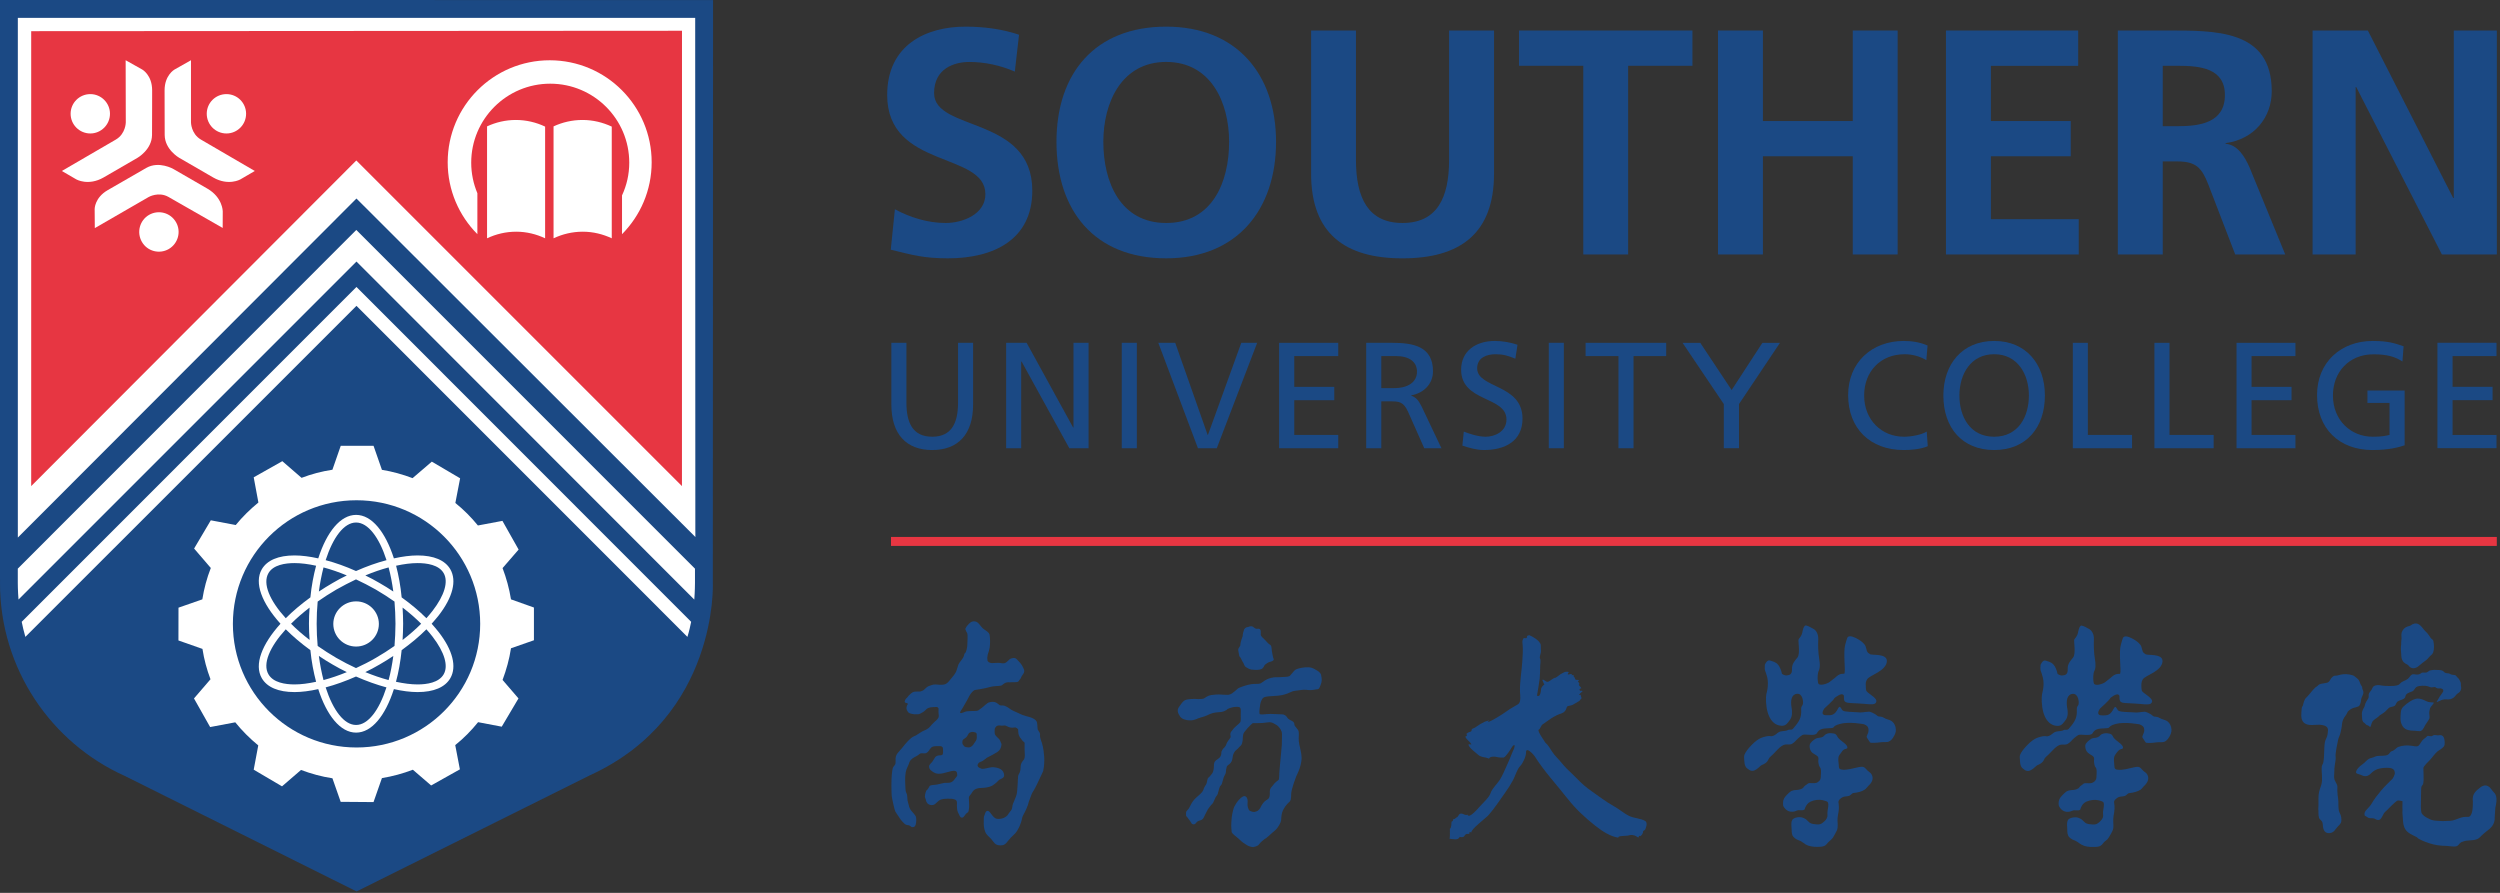 <svg width="224" height="80" viewBox="0 0 224 80" fill="none" xmlns="http://www.w3.org/2000/svg">
<rect x="0" y="0" width="224" height="80" fill="#333333" stroke="none"/>
<g clip-path="url(#clip0_2049_16584)">
<path d="M218.394 30.713H223.687V31.905H219.749V34.658H223.334V35.855H219.749V38.971H223.687V40.155H218.394V30.713Z" fill="#1B4984"/>
<path d="M87.19 36.249C87.19 38.899 85.853 40.323 83.527 40.323C81.199 40.323 79.866 38.899 79.866 36.249V30.717H81.215V36.071C81.215 37.885 81.782 39.13 83.527 39.13C85.274 39.13 85.841 37.885 85.841 36.071V30.717H87.19V36.249Z" fill="#1B4984"/>
<path d="M90.151 30.717H91.986L96.16 38.317H96.183V30.717H97.537V40.162H95.811L91.534 32.393H91.498V40.162H90.151V30.717Z" fill="#1B4984"/>
<path d="M101.862 30.714H100.51V40.162H101.862V30.714Z" fill="#1B4984"/>
<path d="M109.023 40.162H107.337L103.784 30.717H105.3L108.206 38.97H108.232L111.218 30.717H112.642L109.023 40.162Z" fill="#1B4984"/>
<path d="M114.607 30.717H119.906V31.905H115.965V34.662H119.55V35.859H115.965V38.969H119.906V40.162H114.607V30.717Z" fill="#1B4984"/>
<path d="M123.765 34.775H124.919C126.201 34.775 126.962 34.206 126.962 33.298C126.962 32.449 126.311 31.904 125.065 31.904H123.765V34.775ZM122.412 30.717H124.731C126.598 30.717 128.396 31.011 128.396 33.27C128.396 34.422 127.536 35.234 126.451 35.42V35.449C126.866 35.615 127.066 35.812 127.366 36.399L129.153 40.162H127.614L126.157 36.885C125.745 35.961 125.297 35.961 124.577 35.961H123.765V40.162H122.412V30.717Z" fill="#1B4984"/>
<path d="M135.775 32.138C135.09 31.865 134.704 31.739 134.002 31.739C133.252 31.739 132.354 32.012 132.354 33.001C132.354 34.81 136.416 34.391 136.416 37.505C136.416 39.519 134.854 40.322 132.964 40.322C132.299 40.322 131.647 40.131 131.03 39.927L131.156 38.67C131.624 38.858 132.431 39.131 133.124 39.131C133.892 39.131 134.98 38.696 134.98 37.584C134.98 35.475 130.918 36.06 130.918 33.122C130.918 31.446 132.239 30.549 133.945 30.549C134.571 30.549 135.314 30.663 135.968 30.891L135.775 32.138Z" fill="#1B4984"/>
<path d="M140.119 30.714H138.771V40.162H140.119V30.714Z" fill="#1B4984"/>
<path d="M145.014 31.905H142.07V30.717H149.292V31.905H146.365V40.162H145.014V31.905Z" fill="#1B4984"/>
<path d="M154.453 36.205L150.758 30.718H152.345L155.155 34.948L157.91 30.718H159.485L155.813 36.205V40.161H154.453V36.205Z" fill="#1B4984"/>
<path d="M172.6 32.269C172.01 31.918 171.338 31.74 170.652 31.74C168.469 31.74 167.028 33.309 167.028 35.435C167.028 37.653 168.62 39.13 170.584 39.13C171.262 39.13 172.173 38.957 172.634 38.669L172.728 39.98C172.01 40.281 171.129 40.322 170.57 40.322C167.579 40.322 165.593 38.403 165.593 35.398C165.593 32.485 167.705 30.549 170.584 30.549C171.315 30.549 172.035 30.664 172.71 30.96L172.6 32.269Z" fill="#1B4984"/>
<path d="M178.677 39.131C180.851 39.131 181.789 37.319 181.789 35.436C181.789 33.515 180.755 31.728 178.677 31.739C176.592 31.728 175.563 33.515 175.563 35.436C175.563 37.319 176.501 39.131 178.677 39.131ZM178.677 30.549C181.542 30.549 183.223 32.634 183.223 35.436C183.223 38.304 181.558 40.322 178.677 40.322C175.79 40.322 174.126 38.304 174.126 35.436C174.126 32.634 175.813 30.549 178.677 30.549Z" fill="#1B4984"/>
<path d="M185.725 30.717H187.071V38.969H191.032V40.162H185.725V30.717Z" fill="#1B4984"/>
<path d="M193.037 30.717H194.388V38.969H198.344V40.162H193.037V30.717Z" fill="#1B4984"/>
<path d="M200.392 30.717H205.672V31.905H201.739V34.662H205.321V35.859H201.739V38.969H205.672V40.162H200.392V30.717Z" fill="#1B4984"/>
<path d="M215.258 32.392C214.6 31.957 213.878 31.746 212.66 31.746C210.486 31.746 209.031 33.324 209.031 35.436C209.031 37.654 210.63 39.131 212.598 39.131C213.522 39.131 213.775 39.035 214.103 38.97V36.101H212.123V34.993H215.456V39.897C214.947 40.073 214.048 40.323 212.571 40.323C209.586 40.323 207.607 38.402 207.607 35.397C207.607 32.486 209.715 30.55 212.598 30.55C213.969 30.55 214.577 30.755 215.362 31.026L215.258 32.392Z" fill="#1B4984"/>
<path d="M79.833 48.111H223.713V48.914H79.833V48.111Z" fill="#E73642"/>
<path d="M90.928 6.416C89.669 5.868 88.265 5.551 86.852 5.551C85.476 5.551 83.694 6.153 83.694 8.341C83.694 11.818 92.494 10.352 92.494 17.081C92.494 21.481 89.017 23.146 84.951 23.146C82.772 23.146 81.8 22.859 79.813 22.372L80.183 18.751C81.564 19.494 83.146 19.98 84.731 19.98C86.247 19.98 88.291 19.207 88.291 17.395C88.291 13.574 79.492 15.155 79.492 8.512C79.492 4.026 82.972 2.387 86.506 2.387C88.231 2.387 89.846 2.621 91.306 3.111L90.928 6.416Z" fill="#1B4984"/>
<path d="M104.492 19.98C108.611 19.98 110.129 16.332 110.129 12.708C110.129 9.171 108.49 5.549 104.492 5.549C100.499 5.549 98.859 9.171 98.859 12.708C98.859 16.332 100.391 19.98 104.492 19.98ZM104.492 2.387C110.79 2.387 114.334 6.646 114.334 12.708C114.334 18.776 110.85 23.146 104.492 23.146C98.049 23.146 94.66 18.863 94.66 12.708C94.66 6.558 98.113 2.387 104.492 2.387Z" fill="#1B4984"/>
<path d="M117.475 2.735H121.494V14.323C121.494 17.742 122.59 19.979 125.663 19.979C128.753 19.979 129.838 17.742 129.838 14.323V2.735H133.865V15.556C133.865 20.933 130.817 23.148 125.663 23.148C120.517 23.148 117.475 20.933 117.475 15.556V2.735Z" fill="#1B4984"/>
<path d="M141.863 5.894H136.104V2.735H151.642V5.894H145.881V22.8H141.863V5.894Z" fill="#1B4984"/>
<path d="M153.933 2.735H157.957V10.845H166.009V2.735H170.03V22.8H166.009V14.002H157.957V22.8H153.933V2.735Z" fill="#1B4984"/>
<path d="M174.359 2.735H186.205V5.9H178.384V10.845H185.538V14.002H178.384V19.639H186.255V22.8H174.359V2.735Z" fill="#1B4984"/>
<path d="M193.783 11.307H195.108C197.086 11.307 199.352 11.012 199.352 8.511C199.352 6.101 197.113 5.894 195.108 5.894H193.783V11.307ZM189.758 2.736H194.102C198.402 2.736 203.547 2.592 203.547 8.169C203.547 10.527 201.971 12.477 199.414 12.825V12.883C200.503 12.966 201.134 14.06 201.54 14.954L204.757 22.802H200.276L197.865 16.532C197.281 15.037 196.772 14.463 195.072 14.463H193.783V22.802H189.758V2.736Z" fill="#1B4984"/>
<path d="M207.207 2.735H212.159L219.806 17.742H219.859V2.735H223.716V22.8H218.794L211.118 7.798H211.065V22.8H207.207V2.735Z" fill="#1B4984"/>
<path d="M86.231 66.572C86.243 66.71 86.257 66.666 86.33 66.788C86.408 66.904 86.465 66.946 86.775 66.968C86.995 66.98 87.174 66.803 87.302 66.577C87.385 66.436 87.522 66.329 87.52 66.095C87.511 65.757 87.539 65.68 87.397 65.627C87.302 65.592 87.13 65.553 87.018 65.597C86.857 65.652 86.835 65.634 86.742 65.811C86.64 66.014 86.578 66.069 86.454 66.152C86.337 66.234 86.208 66.267 86.231 66.572ZM88.506 58.623L88.461 58.925L88.479 59.186C88.479 59.186 88.495 59.317 88.725 59.391C88.873 59.437 89 59.391 89.467 59.391C89.653 59.391 89.791 59.459 89.993 59.425C90.137 59.398 90.3 59.225 90.3 59.225L90.479 59.053C90.479 59.053 90.905 58.817 91.119 59.083C91.289 59.285 91.504 59.466 91.601 59.678C91.704 59.889 91.887 60.111 91.672 60.397C91.449 60.687 91.495 60.778 91.373 60.889C91.295 60.957 91.286 61.065 91.179 61.097C91.025 61.147 90.773 61.108 90.623 61.127C90.373 61.168 90.291 61.06 89.986 61.233C89.913 61.273 89.812 61.391 89.715 61.425C89.493 61.492 89.126 61.427 88.582 61.586C88.454 61.62 88.225 61.677 88.071 61.702C88.014 61.709 87.637 61.79 87.339 61.826C87.259 61.84 86.984 62.076 86.832 62.395C86.633 62.806 86.408 63.132 86.293 63.368C86.197 63.563 85.975 63.771 86.038 63.882C86.062 63.916 86.234 63.875 86.307 63.84C86.543 63.73 86.667 63.726 86.725 63.726C86.775 63.719 86.984 63.703 87.296 63.703C87.71 63.703 87.647 63.639 87.91 63.466C88.13 63.327 88.424 62.978 88.639 62.928C88.846 62.873 89.087 62.866 89.242 62.946C89.378 63.014 89.493 63.143 89.585 63.189C89.688 63.239 89.823 63.178 90.014 63.239C90.373 63.368 90.454 63.547 90.839 63.712C91.334 63.916 91.504 64.051 91.928 64.159C92.277 64.253 92.86 64.389 92.919 64.758C92.97 65.083 92.951 65.257 92.97 65.347C92.999 65.418 93.078 65.505 93.149 65.643C93.218 65.774 93.169 65.893 93.195 66.047C93.206 66.147 93.256 66.258 93.277 66.343C93.355 66.544 93.364 66.588 93.451 66.946C93.514 67.31 93.674 68.177 93.465 69.099C93.465 69.099 93.084 69.895 92.906 70.285C92.685 70.751 92.484 71.044 92.484 71.044C92.484 71.044 92.382 71.258 92.172 71.866C92.172 71.866 92.085 72.326 91.688 73.028C91.545 73.271 91.6 73.336 91.495 73.647C91.401 73.889 91.405 73.992 91.119 74.464C90.975 74.691 90.754 74.863 90.571 75.049C90.181 75.459 90.13 75.746 89.658 75.746C89.119 75.742 89.091 75.485 88.795 75.156C88.632 74.971 88.383 74.813 88.281 74.542C88.13 74.18 88.147 73.865 88.142 73.625C88.142 73.343 88.147 73.171 88.186 73.104C88.257 72.973 88.286 72.657 88.479 72.654C88.703 72.638 88.814 73.065 89.174 73.313C89.289 73.393 89.584 73.388 89.747 73.343C89.956 73.297 90.023 73.242 90.137 73.17C90.328 73.038 90.277 72.989 90.571 72.638C90.766 72.384 90.66 72.241 90.766 72.017C90.857 71.783 91.014 71.45 91.087 71.196C91.179 70.845 91.19 69.788 91.227 69.538C91.261 69.297 91.428 69.319 91.444 68.758C91.453 68.203 91.754 68.195 91.805 67.889C91.848 67.67 91.805 67.526 91.805 67.205C91.8 66.999 91.811 66.794 91.805 66.606C91.805 66.496 91.743 66.468 91.646 66.411C91.617 66.386 91.538 66.244 91.486 66.193C91.392 66.095 91.36 66.03 91.316 65.93C91.186 65.622 91.261 65.379 91.208 65.329C90.944 65.061 90.89 65.241 90.577 65.193C90.479 65.173 90.373 65.154 90.325 65.118C90.264 65.085 90.185 65.049 90.121 65.021C90.023 64.98 89.889 65.021 89.791 65.021C89.626 65.014 89.493 64.971 89.35 65.033C89.275 65.061 89.224 65.127 89.174 65.202C89.116 65.303 89.116 65.398 89.119 65.51C89.119 65.629 89.119 65.734 89.165 65.835C89.242 65.975 89.405 66.088 89.502 66.203C89.598 66.301 89.626 66.411 89.674 66.521C89.715 66.592 89.747 66.652 89.727 66.753C89.663 67.177 89.527 67.31 88.965 67.613C88.805 67.7 88.639 67.774 88.399 67.907C88.399 67.907 88.281 68.028 88.057 68.171C87.967 68.232 87.786 68.272 87.713 68.336C87.621 68.427 87.568 68.551 87.593 68.632C87.637 68.764 87.77 68.792 87.851 68.838C87.963 68.9 88.027 68.897 88.169 68.877C88.406 68.858 88.766 68.709 89.064 68.748C89.224 68.764 89.477 68.808 89.674 68.928C89.855 69.044 89.975 69.26 89.972 69.478C89.963 69.703 89.734 69.765 89.585 69.84C89.421 69.923 89.442 70.022 89.02 70.319C89.02 70.319 88.777 70.505 88.399 70.556C88.291 70.567 88.192 70.593 88.043 70.593C87.593 70.599 87.281 70.675 87.098 71.005C86.984 71.203 86.848 71.306 86.82 71.406C86.788 71.528 86.835 71.755 86.835 72.007C86.848 72.202 86.832 72.468 86.788 72.657C86.752 72.815 86.633 72.826 86.543 72.925C86.397 73.093 86.353 73.253 86.204 73.258C86.078 73.264 86.023 73.202 85.921 72.96C85.867 72.852 85.775 72.714 85.75 72.428C85.724 72.042 85.77 71.866 85.713 71.769C85.66 71.659 85.532 71.625 85.475 71.608C85.335 71.57 85.279 71.561 84.896 71.561C84.697 71.561 84.447 71.583 84.249 71.664C84.08 71.741 83.975 71.877 83.791 72.033C83.571 72.221 83.22 72.127 83.084 71.964C82.96 71.822 82.965 71.636 82.906 71.512C82.825 71.345 82.905 71.093 82.981 70.868C82.997 70.815 83.091 70.771 83.139 70.698C83.211 70.609 83.266 70.434 83.344 70.389C83.431 70.335 83.837 70.319 83.94 70.299C84.672 70.148 84.49 70.143 84.853 70.143C85.11 70.143 85.22 70.115 85.38 69.994C85.463 69.923 85.5 69.859 85.561 69.78C85.639 69.671 85.775 69.535 85.77 69.46C85.75 69.361 85.77 69.203 85.676 69.118C85.571 69.038 85.353 69.044 84.99 69.157C84.571 69.28 84.323 69.335 84.084 69.327C83.919 69.324 83.715 69.269 83.525 69.111C83.525 69.111 83.249 68.962 83.245 68.687C83.238 68.515 83.401 68.416 83.525 68.265C83.623 68.143 83.695 67.978 83.791 67.847C83.874 67.737 84.041 67.68 84.188 67.68C84.357 67.68 84.463 67.65 84.484 67.538C84.5 67.445 84.5 67.281 84.495 67.143C84.49 66.973 84.458 66.836 84.126 66.854C83.953 66.859 83.791 66.847 83.678 66.872C83.431 66.925 83.401 67.014 83.204 67.287C82.97 67.602 82.743 67.476 82.557 67.491C82.394 67.494 82.36 67.622 82.146 67.732C81.91 67.858 81.596 68.001 81.484 68.297C81.357 68.709 81.224 68.819 81.156 69.17C81.059 69.703 81.117 70.264 81.13 70.693C81.147 71.012 81.229 71.044 81.264 71.191C81.305 71.35 81.288 71.56 81.314 71.718C81.337 71.827 81.438 72.221 81.47 72.315C81.601 72.654 81.699 72.67 81.869 72.893C81.958 73.007 82.068 73.116 82.085 73.264C82.101 73.381 82.109 73.521 82.085 73.689C82.043 74.054 81.921 74.109 81.759 74.113C81.64 74.116 81.632 74.044 81.458 73.95C81.426 73.936 81.277 73.939 81.167 73.889C81.08 73.859 81.02 73.772 80.936 73.698C80.756 73.526 80.624 73.343 80.444 73.049C80.378 72.937 80.272 72.815 80.224 72.714C80.149 72.537 80.101 72.303 80.02 71.95C79.866 71.207 79.892 71.466 79.871 70.4C79.866 69.593 79.929 69.046 79.992 68.833C80.032 68.687 80.135 68.632 80.215 68.476C80.256 68.389 80.243 68.182 80.243 67.978C80.261 67.544 80.557 67.363 80.844 66.996C81.13 66.632 81.546 66.124 81.855 65.992C82.146 65.858 82.046 65.912 82.183 65.819C82.268 65.765 82.44 65.652 82.593 65.558C82.662 65.512 82.915 65.409 83.011 65.361C83.309 65.198 83.387 65.014 83.623 64.783C83.811 64.608 84.009 64.469 84.093 64.28C84.133 64.198 84.107 63.998 84.093 63.9C84.068 63.62 84.133 63.501 84.068 63.43C83.953 63.327 84.009 63.34 83.678 63.352C83.562 63.358 83.282 63.368 83.105 63.469C82.99 63.528 82.931 63.648 82.754 63.769C82.323 64.056 82.243 63.994 82.101 63.998C81.921 64.012 81.738 63.973 81.646 63.95C81.426 63.904 81.366 63.812 81.327 63.749C81.215 63.576 81.199 63.476 81.242 63.283C81.277 63.143 81.357 63.127 81.337 63.067C81.305 62.953 81.171 63.037 81.08 62.92C81.011 62.831 81.16 62.584 81.24 62.537C81.321 62.483 81.371 62.375 81.415 62.331C81.507 62.246 81.655 62.095 81.777 62.028C81.878 61.973 82.013 61.96 82.135 61.964H82.38C82.502 61.964 82.649 61.898 82.718 61.858C82.878 61.767 82.997 61.547 83.231 61.469C83.382 61.425 83.596 61.308 83.837 61.329C84.011 61.336 84.364 61.391 84.624 61.326C84.882 61.251 85.002 61.06 85.171 60.866C85.426 60.538 85.571 60.402 85.685 60.139C85.77 59.921 85.823 59.652 85.88 59.533C85.912 59.444 86.009 59.326 86.225 59.035C86.408 58.787 86.371 58.675 86.421 58.572C86.445 58.517 86.529 58.496 86.553 58.382C86.66 58.111 86.676 57.84 86.681 57.574C86.688 57.354 86.699 57.141 86.692 56.92C86.688 56.65 86.578 56.675 86.502 56.398C86.474 56.28 86.644 56.074 86.802 55.909C86.94 55.764 87.082 55.664 87.27 55.67C87.674 55.67 87.796 56.074 88.087 56.322C88.38 56.553 88.624 56.639 88.671 56.9C88.725 57.249 88.725 57.723 88.671 58.033C88.6 58.414 88.506 58.623 88.506 58.623Z" fill="#1B4984"/>
<path d="M106.19 62.73C105.991 62.835 105.947 62.939 105.881 63.008C105.812 63.09 105.679 63.278 105.619 63.368C105.436 63.663 105.548 63.914 105.736 64.198C105.885 64.434 106.298 64.546 106.617 64.546C107.096 64.546 107.266 64.367 107.548 64.299C108.154 64.157 108.316 63.973 108.683 63.883C109.048 63.79 109.399 63.837 109.633 63.742C110.108 63.556 109.777 63.576 110.232 63.429C110.676 63.283 111.066 63.31 111.131 63.429C111.199 63.546 111.17 63.797 111.17 64.007C111.17 64.324 111.199 64.626 111.115 64.723C111.044 64.826 110.918 64.909 110.722 65.092C110.606 65.191 110.5 65.308 110.399 65.45C110.115 65.757 110.312 65.884 110.248 66.088C110.232 66.138 110.066 66.319 109.956 66.512C109.876 66.652 109.876 66.773 109.754 66.918C109.676 67 109.557 67.097 109.459 67.308C109.418 67.402 109.452 67.491 109.402 67.661C109.337 67.868 109.211 67.946 109.101 68.017C108.982 68.104 108.876 68.17 108.816 68.303C108.732 68.477 108.794 68.672 108.736 68.962C108.677 69.25 108.628 69.285 108.422 69.535C108.303 69.677 108.232 69.688 108.206 69.78C108.172 69.865 108.161 70 108.137 70.097C108.11 70.218 108.064 70.308 107.973 70.434C107.796 70.68 107.917 70.819 107.479 71.2C107.229 71.418 107.012 71.608 106.881 71.801C106.718 72.023 106.699 72.124 106.546 72.397C106.486 72.508 106.342 72.624 106.298 72.704C106.245 72.797 106.282 72.982 106.271 73.065C106.268 73.131 106.411 73.234 106.45 73.32C106.504 73.404 106.509 73.395 106.557 73.455C106.738 73.714 106.789 73.813 106.789 73.813C106.789 73.813 106.959 73.939 107.108 73.799C107.156 73.755 107.195 73.679 107.277 73.617C107.454 73.494 107.624 73.514 107.722 73.418C107.872 73.287 107.858 73.214 107.98 72.989C108.007 72.95 108.216 72.537 108.232 72.503C108.7 71.817 108.589 72.209 108.805 71.684C109.023 71.138 109.023 71.418 109.124 71.087C109.193 70.838 109.234 70.636 109.289 70.507C109.349 70.377 109.441 70.349 109.479 70.225C109.601 69.865 109.601 69.743 109.676 69.578C109.75 69.439 109.837 69.29 109.842 69.159C109.848 69.049 109.856 68.897 109.904 68.753C109.963 68.526 110.096 68.57 110.275 68.342C110.378 68.202 110.426 68.044 110.457 67.769C110.482 67.574 110.599 67.344 110.732 67.23C110.848 67.143 110.945 67.046 111.039 66.934C111.115 66.847 111.229 66.794 111.277 66.633C111.369 66.315 111.335 66.308 111.353 66.143C111.358 66.046 111.353 65.773 111.496 65.59C111.619 65.434 111.681 65.356 111.773 65.25C111.979 65.033 112.183 64.831 112.223 64.808C112.275 64.773 112.3 64.813 113.131 64.778C113.324 64.771 113.672 64.691 113.848 64.719C114.023 64.739 114.17 64.844 114.296 64.915C114.48 65.014 114.537 65.078 114.606 65.17C114.72 65.294 114.768 65.386 114.824 65.531C114.894 65.695 114.855 65.952 114.862 66.109C114.865 66.398 114.851 66.62 114.851 66.748C114.851 66.872 114.745 67.787 114.66 68.833C114.605 69.411 114.624 69.704 114.594 69.806C114.566 69.9 114.477 69.955 114.401 70.005C114.191 70.17 114.117 70.289 114.117 70.289C113.92 70.51 113.816 70.647 113.791 70.773C113.743 71.016 113.816 71.109 113.738 71.406C113.672 71.636 113.445 71.675 113.307 71.812C113.179 71.936 113.06 72.097 112.936 72.359C112.734 72.748 112.443 72.709 112.461 72.741C112.465 72.751 112.254 72.771 112.101 72.696C111.961 72.634 111.913 72.665 111.816 72.354C111.764 72.18 111.773 71.989 111.787 71.859C111.805 71.482 111.645 71.356 111.527 71.333C111.422 71.317 111.243 71.411 111.044 71.626C110.897 71.783 110.599 72.131 110.482 72.609C110.358 73.117 110.34 73.391 110.328 73.691C110.309 74.063 110.335 74.345 110.358 74.542C110.387 74.696 110.697 74.911 110.931 75.104C111.154 75.292 111.287 75.448 111.395 75.508C111.539 75.576 111.826 75.883 112.291 75.898C112.31 75.898 112.677 75.824 112.775 75.693C112.881 75.555 112.922 75.514 113.034 75.404C113.339 75.134 113.348 75.17 113.456 75.087C113.615 74.977 113.785 74.796 113.995 74.615C114.103 74.508 114.287 74.407 114.461 74.166C114.959 73.462 114.702 73.425 114.885 72.785C114.972 72.514 115.087 72.384 115.151 72.269C115.31 72.049 115.399 71.968 115.511 71.867C115.605 71.778 115.652 71.688 115.663 71.537C115.681 71.438 115.688 71.306 115.69 71.117C115.695 70.922 115.821 70.461 115.931 70.148C116.234 69.328 116.092 69.672 116.163 69.516C116.197 69.466 116.246 69.331 116.344 69.117C116.477 68.808 116.637 68.294 116.621 67.847C116.601 67.413 116.477 67.005 116.417 66.695C116.332 66.297 116.372 66.014 116.376 65.773C116.376 65.691 116.372 65.494 116.3 65.398C116.174 65.218 116.037 65.09 115.996 64.998C115.952 64.895 116.018 64.778 115.84 64.647C115.73 64.562 115.645 64.555 115.582 64.505C115.502 64.452 115.41 64.406 115.349 64.308C115.252 64.157 115.115 64.007 114.865 64.007C114.624 64.007 114.229 63.968 113.862 63.968C113.348 63.973 113.115 64.053 112.892 63.996C112.796 63.973 112.856 63.475 112.922 63.076C112.963 62.861 113.048 62.719 113.048 62.719C113.101 62.609 113.142 62.524 113.307 62.461C113.445 62.407 113.706 62.388 113.91 62.376C114.229 62.363 114.683 62.324 114.92 62.271C115.663 62.087 115.608 61.946 116.076 61.891C116.496 61.826 116.833 61.78 117.048 61.808C117.587 61.891 117.855 61.758 118.03 61.758C118.218 61.758 118.271 61.503 118.323 61.379C118.367 61.287 118.459 61.019 118.418 60.75C118.383 60.517 118.349 60.413 118.349 60.409C118.305 60.312 118.172 60.17 118.048 60.101C117.899 60.026 117.635 59.799 117.239 59.789C116.883 59.776 116.449 59.851 116.207 59.945C115.931 60.046 115.867 60.25 115.736 60.365C115.498 60.588 115.725 60.638 114.727 60.673C114.638 60.673 114.241 60.679 114.17 60.686C113.427 60.771 113.147 61.152 112.917 61.242C112.757 61.301 112.429 61.255 112.124 61.301C111.92 61.331 111.644 61.4 111.402 61.485C110.78 61.718 111.083 61.574 110.606 61.961C110.486 62.055 110.34 62.198 110.108 62.248C109.986 62.274 109.525 62.239 109.376 62.232C109.124 62.211 108.754 62.242 108.546 62.274C108.128 62.342 107.973 62.546 107.872 62.585C107.631 62.675 107.034 62.622 107.034 62.622C107.034 62.622 106.411 62.618 106.19 62.73ZM111.441 56.508C111.484 56.397 111.456 56.384 111.562 56.29C111.688 56.168 111.773 56.207 111.858 56.172C112.236 55.992 112.374 56.28 112.456 56.297C112.55 56.319 112.504 56.352 112.66 56.337C113 56.303 112.966 56.523 112.963 56.826C112.943 57.01 113.161 57.141 113.358 57.354C113.491 57.485 113.647 57.689 113.791 57.767C113.966 57.859 113.917 58.106 113.961 58.351C114.004 58.604 114.064 58.916 114.121 59.056C114.165 59.172 113.966 59.258 113.814 59.297C113.715 59.321 113.624 59.338 113.378 59.532C113.234 59.638 113.324 59.691 113.101 59.904C113.004 59.989 112.66 60.046 112.441 60.017C112.326 60.005 112.209 60.01 112.101 59.989C111.924 59.962 111.773 59.845 111.722 59.824C111.488 59.732 111.429 59.436 111.429 59.436C111.429 59.436 111.291 59.235 111.209 59.035C111.137 58.865 111.055 58.847 111.039 58.769C111.002 58.617 110.973 58.397 110.945 58.244C110.918 58.078 111.131 57.922 111.137 57.797C111.137 57.492 111.319 57.101 111.335 57.026C111.353 56.948 111.346 56.753 111.441 56.508Z" fill="#1B4984"/>
<path d="M218.072 62.946C217.958 62.928 217.62 62.935 217.446 62.847C217.153 62.702 216.882 62.579 216.621 62.59C216.212 62.611 215.682 62.983 215.332 63.327C215.088 63.569 215.116 63.824 215.088 64.209C215.063 64.517 215.116 64.826 215.263 65.049C215.339 65.173 215.456 65.296 215.648 65.374C215.87 65.455 216.155 65.478 216.378 65.478C216.526 65.478 216.823 65.551 216.932 65.478C217.167 65.336 217.187 65.132 217.35 64.888C217.446 64.739 217.589 64.561 217.664 64.393C217.731 64.235 217.634 63.973 217.664 63.79C217.674 63.687 217.706 63.583 217.731 63.476C217.781 63.292 218.029 63.127 218.072 62.946ZM215.146 57.73C215.098 57.971 215.116 58.361 215.155 58.705C215.155 58.953 215.224 59.182 215.375 59.336C215.451 59.409 215.572 59.49 215.667 59.529C215.807 59.59 215.829 59.702 215.949 59.781C216.268 59.996 216.591 59.81 216.862 59.554C217.109 59.324 217.421 59.178 217.641 58.884C217.772 58.728 217.937 58.65 218.01 58.464C218.123 58.145 218.095 57.748 218.029 57.435C218.01 57.29 217.877 57.287 217.784 57.154C217.687 57.007 217.6 56.858 217.494 56.74C217.382 56.608 217.245 56.515 217.109 56.319C216.878 56.008 216.586 55.744 216.203 55.918C216.104 55.941 216.006 56.063 215.894 56.086C215.676 56.136 215.476 56.21 215.332 56.409C215.213 56.553 215.137 56.776 215.171 57.015C215.205 57.258 215.125 57.466 215.146 57.73ZM218.371 62.801C218.332 62.847 218.323 62.873 218.341 62.9C218.405 62.9 218.57 62.794 218.756 62.726C218.91 62.67 219.088 62.652 219.185 62.661C219.492 62.689 219.623 62.652 219.839 62.512C219.965 62.421 220.031 62.281 220.16 62.171C220.244 62.102 220.316 62.076 220.387 61.999C220.495 61.875 220.55 61.689 220.515 61.547C220.465 61.391 220.531 61.271 220.465 61.118C220.414 60.989 220.332 60.819 220.206 60.718C220.128 60.661 220.084 60.538 219.994 60.499C219.893 60.459 219.682 60.473 219.598 60.423C219.377 60.292 219.409 60.361 219.148 60.304C218.997 60.274 218.963 60.138 218.818 60.079C218.667 60.028 218.394 60.029 218.295 60.026C218.041 60.001 217.965 60.042 217.731 60.072C217.664 60.079 217.518 60.216 217.465 60.239C217.268 60.315 217.056 60.191 216.909 60.333C216.871 60.377 216.747 60.421 216.68 60.435C216.481 60.469 216.281 60.382 216.155 60.421C216.049 60.446 215.916 60.622 215.862 60.694C215.667 60.966 215.362 60.989 215.171 61.132C214.965 61.295 215.017 61.354 214.76 61.413C214.549 61.462 214.343 61.466 214.112 61.466C213.862 61.466 213.604 61.462 213.334 61.413C213.12 61.373 212.88 61.366 212.703 61.476C212.572 61.553 212.572 61.702 212.453 61.858C212.357 61.973 212.252 62.108 212.235 62.216C212.221 62.334 212.252 62.434 212.213 62.545C212.153 62.675 212.034 62.811 211.981 62.939C211.921 63.042 211.901 63.193 211.866 63.292C211.797 63.453 211.71 63.551 211.662 63.719C211.595 63.928 211.639 64.106 211.639 64.267C211.643 64.508 211.68 64.686 211.855 64.774C211.924 64.819 211.981 64.962 212.141 64.989C212.247 65.014 212.318 65.143 212.389 65.132C212.492 64.85 212.529 64.666 212.643 64.565C212.843 64.377 213.034 64.306 213.199 64.122C213.251 64.058 213.354 64.029 213.435 63.96C213.71 63.788 213.804 63.677 214.015 63.453C214.148 63.32 214.407 63.34 214.538 63.258C214.708 63.132 214.666 62.978 214.836 62.847C214.946 62.76 215.27 62.691 215.384 62.602C215.423 62.574 215.467 62.545 215.49 62.499C215.54 62.375 215.536 62.281 215.627 62.196C215.752 62.063 215.96 62.035 216.146 61.943C216.364 61.833 216.339 61.62 216.602 61.51C216.795 61.435 217.284 61.416 217.518 61.485C217.674 61.524 217.752 61.586 217.848 61.592C217.955 61.599 218.029 61.558 218.135 61.558C218.229 61.558 218.267 61.634 218.371 61.668C218.437 61.698 218.62 61.666 218.685 61.677C218.887 61.718 218.948 61.817 218.91 61.952C218.887 62.017 218.818 62.095 218.767 62.178C218.722 62.264 218.625 62.356 218.586 62.428C218.502 62.556 218.471 62.661 218.371 62.801ZM207.717 72.49C207.76 72.652 207.699 73.012 207.784 73.272C207.829 73.432 208.04 73.519 208.089 73.701C208.146 73.884 208.116 74.058 208.173 74.246C208.281 74.627 208.584 74.725 208.946 74.593C209.105 74.533 209.247 74.34 209.387 74.152C209.517 73.983 209.678 73.889 209.751 73.701C209.809 73.553 209.791 73.319 209.767 73.193C209.733 72.992 209.589 72.785 209.552 72.586C209.497 72.24 209.543 71.912 209.497 71.57C209.463 71.34 209.424 71.076 209.424 70.796C209.424 70.604 209.458 70.416 209.373 70.264C209.325 70.173 209.21 69.955 209.166 69.84C209.105 69.604 209.151 69.427 209.155 69.138C209.155 68.792 209.21 68.434 209.27 68.086C209.297 67.9 209.249 67.74 209.27 67.572C209.315 67.143 209.414 66.701 209.497 66.271C209.536 66.077 209.671 65.865 209.705 65.67C209.754 65.418 209.829 65.17 209.839 64.914C209.864 64.608 209.967 64.361 210.182 64.092C210.297 63.955 210.307 63.769 210.463 63.661C210.607 63.551 210.71 63.476 210.878 63.428C211.017 63.393 211.33 63.327 211.396 63.226C211.485 63.067 211.527 62.978 211.55 62.714C211.57 62.476 211.774 62.251 211.76 62.015C211.76 61.914 211.692 61.817 211.669 61.723C211.643 61.634 211.676 61.561 211.588 61.45C211.428 61.242 211.449 60.966 211.208 60.794C211.066 60.694 210.974 60.554 210.79 60.503C210.455 60.409 210.057 60.333 209.469 60.515C209.33 60.558 209.21 60.515 209.112 60.567C208.728 60.771 208.82 61.147 208.421 61.191C207.58 61.306 207.85 61.361 207.492 61.569C207.453 61.586 207.256 61.808 207.215 61.847C207.052 62.045 206.834 62.324 206.648 62.499C206.449 62.682 206.398 62.99 206.352 63.173C206.329 63.301 206.252 63.29 206.235 63.453C206.212 63.655 206.194 63.944 206.194 64.141C206.212 64.709 206.524 64.957 207.112 64.962C207.357 64.962 207.586 64.927 207.829 64.936C208.157 64.957 208.435 65.026 208.541 65.216C208.62 65.347 208.584 65.558 208.552 65.79C208.515 66.088 208.359 66.21 208.309 66.507C208.222 66.999 208.277 67.799 208.169 68.31C208.135 68.476 208.052 68.519 208.029 68.691C207.983 69.203 208.139 69.796 207.992 70.313C207.887 70.638 207.779 70.874 207.747 71.24C207.713 71.625 207.76 72.06 207.717 72.49ZM214.774 71.746C214.625 71.856 214.526 71.95 214.343 72.125C214.203 72.24 214.065 72.42 213.91 72.56C213.713 72.751 213.644 72.751 213.517 73.028C213.307 73.478 213.18 73.471 213.073 73.471C212.875 73.468 212.843 73.343 212.635 73.319C212.479 73.297 212.286 73.363 212.079 73.198C211.999 73.125 211.875 73.118 211.866 73.033C211.827 72.803 211.921 72.709 212.006 72.595C212.171 72.398 212.364 72.237 212.492 72.014C212.726 71.6 213.002 71.251 213.345 70.838C213.729 70.393 213.999 70.148 214.377 69.769C214.444 69.68 214.538 69.483 214.566 69.366C214.6 69.264 214.557 69.147 214.538 69.058C214.483 68.916 214.3 68.819 214.08 68.803C213.776 68.778 213.33 68.808 213.029 68.911C212.797 68.987 212.598 69.138 212.417 69.317C212.141 69.586 211.889 69.609 211.527 69.427C211.354 69.349 211.167 69.354 211.105 69.232C211.084 69.155 211.132 68.987 211.302 68.808C211.401 68.7 211.513 68.583 211.692 68.468C211.889 68.336 212.027 68.138 212.229 68.005C212.33 67.939 212.502 67.907 212.623 67.868C212.763 67.82 212.854 67.76 212.99 67.737C213.272 67.705 213.765 67.74 213.935 67.634C214.148 67.522 214.095 67.363 214.354 67.287C214.588 67.21 214.703 66.989 214.891 66.925C215.263 66.781 215.69 66.765 216.088 66.822C216.318 66.854 216.474 66.895 216.598 66.866C216.76 66.836 216.882 66.567 216.992 66.409C217.125 66.203 217.341 66.125 217.472 65.964C217.557 65.87 217.795 66.047 217.958 65.923C218.086 65.824 218.238 65.865 218.409 65.884C218.559 65.898 218.524 65.858 218.667 65.87C218.907 65.882 219.015 66.1 219.038 66.395C219.041 66.512 219.054 66.682 219.015 66.79C218.988 66.897 218.907 66.946 218.818 67.028C218.685 67.159 218.487 67.244 218.368 67.352C218.098 67.599 217.997 67.799 217.706 68.111C217.565 68.253 217.164 68.627 217.135 68.815C217.135 69.221 217.187 69.923 217.125 70.187C217.07 70.448 216.932 70.296 216.932 70.799C216.932 71.327 216.914 71.755 216.909 72.258C216.914 72.427 216.914 72.615 216.955 72.792C217.02 73.038 217.362 73.225 217.472 73.281C217.861 73.478 217.871 73.482 218.182 73.526C218.783 73.579 218.963 73.579 219.541 73.547C219.806 73.531 220.128 73.402 220.393 73.297C220.531 73.242 220.832 73.162 221.157 73.193C221.348 73.2 221.471 72.907 221.513 72.68C221.563 72.414 221.57 72.085 221.57 71.819C221.471 71.159 221.827 70.868 222.251 70.542C222.37 70.444 222.549 70.374 222.69 70.374C222.832 70.374 222.948 70.444 223.073 70.542C223.176 70.632 223.256 70.767 223.338 70.868C223.46 71.021 223.566 71.083 223.623 71.258C223.749 71.632 223.669 72.003 223.584 72.356C223.572 72.703 223.54 72.87 223.524 73.258C223.547 73.647 223.37 73.994 223.095 74.242C222.958 74.363 222.699 74.554 222.563 74.673C222.267 74.925 222.173 75.093 221.967 75.18C221.77 75.272 221.471 75.287 221.004 75.326C220.935 75.319 220.591 75.425 220.531 75.459C220.309 75.59 220.309 75.762 220.093 75.824C219.866 75.889 219.428 75.801 219.196 75.79C218.651 75.79 218.162 75.714 217.698 75.565C217.382 75.464 217.088 75.354 216.751 75.175C216.662 75.143 216.614 75.042 216.531 75.005C216.155 74.819 215.728 74.636 215.536 74.331C215.325 74.001 215.325 73.735 215.297 73.343C215.279 73.116 215.242 72.859 215.263 72.595C215.258 72.34 215.251 72.047 215.263 71.785C215.116 71.746 214.854 71.694 214.774 71.746Z" fill="#1B4984"/>
<path fill-rule="evenodd" clip-rule="evenodd" d="M183.032 60.686C183.135 61.059 183.113 61.491 183.053 61.809C183.002 62.085 182.915 62.216 182.941 62.874C183.002 64.282 183.58 65.073 184.425 65.037C184.75 65.021 184.901 64.734 185.069 64.532C185.328 64.207 185.282 63.725 185.209 63.356C185.121 62.777 185.209 62.209 185.722 62.17C186.223 62.133 186.316 62.936 186.223 63.161C186.165 63.296 186.062 63.293 186.082 63.626C186.103 64.129 186.018 64.491 185.601 65.013C185.379 65.275 185.31 65.392 185.193 65.387C184.789 65.36 184.977 65.463 184.649 65.496C184.411 65.521 184.238 65.535 184.106 65.598C183.91 65.695 183.81 65.858 183.58 65.94C183.269 66.046 183.401 65.856 182.732 66.041C182.257 66.172 181.91 66.489 181.652 66.754C181.305 67.103 181.087 67.406 181.002 67.633C180.959 67.754 180.959 67.906 180.986 68.112C181.002 68.293 181.002 68.514 181.108 68.7C181.168 68.802 181.273 68.881 181.381 68.965C181.892 69.351 182.36 68.633 182.551 68.56C182.752 68.484 183.009 68.341 183.117 68.119C183.296 67.736 183.234 67.965 183.927 67.22C184.225 66.894 184.457 66.759 184.645 66.724C184.888 66.681 185.062 66.773 185.275 66.644C185.491 66.521 185.626 66.337 185.759 66.207C185.929 66.055 186.073 65.947 186.193 65.871C186.42 65.727 187.308 66.014 187.496 65.695C187.699 65.344 187.936 65.275 188.626 65.255C189.243 65.241 188.72 65.105 189.555 64.869C190.363 64.644 191.699 64.901 191.699 64.901C191.968 64.998 192.076 65.119 192.113 65.282C192.131 65.387 192.138 65.509 192.087 65.645C191.968 66.011 191.862 65.965 192.082 66.268C192.262 66.521 192.227 66.55 192.362 66.56C192.472 66.573 192.697 66.589 193.25 66.513C193.548 66.477 193.762 66.539 193.947 66.454C194.113 66.378 194.255 66.213 194.376 66.011C194.489 65.814 194.578 65.585 194.566 65.369C194.548 65.078 194.425 64.773 194.152 64.598C193.982 64.488 193.706 64.459 193.519 64.341C193.214 64.149 193.048 64.27 192.904 64.149C192.555 63.84 192.184 63.77 192.184 63.77C191.668 63.791 191.615 63.883 191.076 63.823C190.826 63.798 189.995 63.81 189.824 63.686C189.656 63.575 189.576 63.128 189.402 63.47C189.073 64.085 188.878 64.117 188.298 64.096C187.707 64.075 188.177 63.47 188.177 63.47C188.177 63.47 189.011 62.731 189.062 62.58C189.082 62.525 189.188 62.461 189.402 62.323C189.573 62.216 189.824 62.144 189.899 62.342C189.894 62.862 189.982 62.874 190.152 62.952C190.248 62.991 190.748 63.014 191.236 63.035C191.782 63.055 192.527 63.2 192.722 63.035C193.009 62.787 192.674 62.521 192.339 62.264C192.16 62.128 191.95 62.014 191.899 61.853C191.869 61.727 191.869 61.605 191.869 61.466C191.862 61.296 191.862 61.105 191.977 60.899C192.087 60.686 192.527 60.511 192.945 60.263C193.358 60.011 193.757 59.674 193.762 59.236C193.773 58.535 192.406 58.741 192.246 58.622C192.16 58.555 192.053 58.509 191.989 58.376C191.95 58.282 191.936 58.156 191.862 57.931C191.699 57.475 190.714 56.982 190.447 57.02C190.191 57.062 190.22 57.112 190.025 57.784C189.833 58.461 190.071 60.14 189.968 60.328C189.956 60.358 189.989 60.365 189.961 60.372C189.856 60.383 189.675 60.362 189.48 60.458C189.335 60.534 189.199 60.663 189.073 60.764C188.84 60.95 188.649 61.099 188.644 61.105C188.466 61.268 187.658 61.548 187.596 61.184C187.55 60.95 187.534 60.642 187.589 60.305C187.622 60.119 187.738 60.043 187.755 59.72C187.764 59.496 187.75 59.289 187.693 58.979C187.613 58.488 187.589 57.878 187.613 57.273C187.633 56.812 187.408 56.47 187.175 56.353C186.979 56.257 186.73 56.085 186.523 56.055C186.282 56.014 186.193 56.679 186.193 56.679C186.09 57.101 185.918 57.163 185.853 57.303C185.798 57.442 186.018 58.592 185.748 58.917C185.491 59.236 185.238 59.489 185.266 59.977C185.282 60.458 185.016 60.504 184.798 60.521C184.567 60.543 184.358 60.383 184.358 60.383C184.293 60.06 184.163 59.739 184.012 59.567C183.78 59.296 183.503 59.271 183.316 59.197C183.014 59.075 182.832 59.583 182.832 59.583C182.787 60.222 182.856 59.977 183.032 60.686ZM186.394 72.537C186.232 72.695 185.918 72.537 185.699 72.635C185.443 72.759 185.177 72.771 184.98 72.695C184.766 72.621 184.628 72.468 184.519 72.293C184.452 72.192 184.457 72.069 184.452 71.954C184.452 71.715 184.551 71.472 184.784 71.257C185.043 71.011 185.144 70.816 185.644 70.791C185.819 70.784 186.034 70.752 186.206 70.644C186.308 70.582 186.363 70.434 186.477 70.378C186.621 70.305 186.66 70.183 186.817 70.172C187.005 70.16 187.291 70.207 187.424 70.154C187.566 70.11 187.675 70.027 187.759 69.911C187.853 69.789 187.849 69.592 187.853 69.404C187.858 69.215 187.895 68.906 187.768 68.759C187.738 68.715 187.699 68.66 187.675 68.578C187.658 68.498 187.633 68.385 187.622 68.236C187.613 68.073 187.661 67.945 187.596 67.835C187.53 67.722 187.374 67.654 187.225 67.557C187.145 67.495 187.023 67.418 186.954 67.298C186.86 67.144 186.832 66.931 186.842 66.793C186.862 66.573 187.131 66.364 187.353 66.213C187.596 66.046 187.918 66.207 188.191 65.876C188.326 65.727 188.612 65.681 188.808 65.702C188.938 65.722 189.089 65.727 189.199 65.819C189.28 65.888 189.332 66.021 189.39 66.11C189.638 66.42 190.22 66.697 190.22 66.975C190.223 67.135 190.064 67.087 189.945 67.16C189.812 67.231 189.709 67.364 189.597 67.516C189.543 67.606 189.459 67.709 189.433 67.826C189.379 68.05 189.427 68.303 189.44 68.52C189.459 68.839 189.459 68.938 189.764 68.968C190.22 69.023 190.775 68.839 191.202 68.754C191.355 68.72 191.548 68.677 191.693 68.739C191.826 68.802 191.917 68.963 192.053 69.082C192.168 69.176 192.333 69.259 192.406 69.417C192.578 69.752 192.454 70.094 192.142 70.39C191.989 70.527 191.933 70.667 191.78 70.766C191.532 70.927 191.138 71.028 190.803 71.06C190.615 71.076 190.582 71.232 190.39 71.316C190.202 71.388 189.972 71.344 189.798 71.433C189.675 71.495 189.505 71.637 189.445 71.75C189.39 71.848 189.44 71.965 189.45 72.114C189.505 72.67 189.372 72.931 189.351 73.348C189.332 73.665 189.379 73.89 189.351 74.204C189.332 74.346 189.229 74.555 189.161 74.674C189.055 74.835 188.961 75.052 188.826 75.199C188.72 75.303 188.576 75.388 188.484 75.502C188.363 75.642 188.312 75.745 188.133 75.819C187.952 75.895 187.75 75.883 187.53 75.888C187.165 75.895 186.782 75.844 186.505 75.681C186.269 75.55 186.103 75.374 185.832 75.278C185.677 75.232 185.413 75.082 185.312 74.876C185.206 74.66 185.238 74.376 185.22 74.115C185.193 73.86 185.202 73.594 185.303 73.452C185.413 73.309 185.722 73.213 185.998 73.231C186.223 73.243 186.42 73.348 186.55 73.45C186.654 73.527 186.761 73.67 186.862 73.741C187.032 73.842 187.316 73.86 187.491 73.874C187.81 73.901 187.929 73.809 188.119 73.642C188.248 73.527 188.374 73.387 188.429 73.211C188.456 73.092 188.429 72.975 188.429 72.841V72.741C188.456 72.479 188.558 72.158 188.484 71.922C188.445 71.812 188.222 71.755 187.989 71.699C187.688 71.626 187.245 71.688 186.931 71.828C186.67 71.954 186.55 72.142 186.452 72.36C186.431 72.42 186.399 72.479 186.394 72.537Z" fill="#1B4984"/>
<path fill-rule="evenodd" clip-rule="evenodd" d="M158.343 60.674C158.433 61.048 158.41 61.485 158.355 61.802C158.304 62.08 158.212 62.206 158.235 62.866C158.304 64.272 158.875 65.063 159.733 65.027C160.045 65.008 160.206 64.724 160.364 64.52C160.621 64.201 160.584 63.715 160.517 63.35C160.419 62.767 160.517 62.199 161.024 62.164C161.522 62.121 161.611 62.923 161.522 63.144C161.467 63.282 161.364 63.282 161.385 63.612C161.41 64.116 161.325 64.481 160.898 64.999C160.683 65.266 160.611 65.387 160.49 65.378C160.093 65.352 160.276 65.454 159.946 65.485C159.717 65.511 159.536 65.525 159.412 65.586C159.213 65.681 159.112 65.853 158.875 65.931C158.579 66.041 158.71 65.846 158.034 66.034C157.557 66.162 157.217 66.483 156.955 66.742C156.607 67.095 156.394 67.4 156.304 67.623C156.261 67.736 156.261 67.898 156.284 68.096C156.3 68.279 156.3 68.499 156.41 68.687C156.456 68.797 156.573 68.868 156.69 68.951C157.189 69.341 157.662 68.626 157.85 68.55C158.05 68.472 158.318 68.336 158.417 68.105C158.604 67.726 158.541 67.96 159.222 67.21C159.527 66.88 159.76 66.749 159.946 66.71C160.174 66.671 160.359 66.761 160.584 66.637C160.793 66.506 160.93 66.329 161.072 66.194C161.226 66.041 161.378 65.935 161.49 65.857C161.715 65.719 162.609 66.006 162.79 65.692C163.002 65.334 163.233 65.266 163.93 65.245C164.538 65.236 164.027 65.093 164.868 64.862C165.662 64.632 166.995 64.887 166.995 64.887C167.27 64.99 167.375 65.105 167.408 65.272C167.43 65.373 167.432 65.495 167.394 65.635C167.27 65.997 167.162 65.958 167.382 66.258C167.57 66.506 167.526 66.543 167.658 66.554C167.774 66.561 167.997 66.572 168.559 66.502C168.845 66.462 169.063 66.531 169.245 66.442C169.414 66.368 169.565 66.203 169.674 65.997C169.795 65.806 169.887 65.577 169.869 65.361C169.854 65.07 169.735 64.77 169.451 64.584C169.279 64.481 169.01 64.451 168.829 64.329C168.518 64.135 168.341 64.26 168.212 64.135C167.848 63.832 167.488 63.765 167.488 63.765C166.965 63.782 166.916 63.877 166.369 63.816C166.13 63.788 165.297 63.797 165.13 63.676C164.96 63.563 164.884 63.118 164.703 63.46C164.385 64.073 164.178 64.103 163.598 64.084C163.006 64.057 163.479 63.46 163.479 63.46C163.479 63.46 164.313 62.715 164.355 62.57C164.385 62.517 164.49 62.449 164.703 62.318C164.868 62.206 165.13 62.134 165.213 62.33C165.199 62.848 165.281 62.866 165.46 62.942C165.55 62.985 166.047 63.01 166.538 63.031C167.08 63.043 167.823 63.192 168.013 63.031C168.306 62.772 167.972 62.511 167.641 62.26C167.46 62.112 167.245 62.004 167.203 61.839C167.176 61.722 167.176 61.591 167.176 61.462C167.157 61.282 167.157 61.095 167.281 60.887C167.394 60.678 167.823 60.502 168.245 60.249C168.653 60.001 169.059 59.662 169.063 59.229C169.08 58.524 167.705 58.735 167.552 58.611C167.46 58.545 167.355 58.497 167.29 58.362C167.242 58.272 167.242 58.146 167.162 57.921C166.995 57.465 166.017 56.969 165.747 57.011C165.488 57.052 165.527 57.102 165.33 57.775C165.139 58.451 165.377 60.128 165.263 60.32C165.249 60.341 165.291 60.359 165.258 60.361C165.153 60.378 164.978 60.348 164.779 60.451C164.635 60.522 164.502 60.66 164.385 60.754C164.143 60.937 163.953 61.087 163.946 61.095C163.765 61.254 162.955 61.536 162.901 61.176C162.855 60.944 162.838 60.634 162.896 60.293C162.923 60.103 163.043 60.031 163.049 59.713C163.066 59.49 163.043 59.279 162.99 58.965C162.914 58.474 162.885 57.866 162.917 57.261C162.932 56.804 162.713 56.46 162.476 56.341C162.286 56.249 162.027 56.075 161.825 56.043C161.579 56.008 161.49 56.662 161.49 56.662C161.391 57.086 161.208 57.153 161.153 57.291C161.096 57.435 161.315 58.577 161.059 58.903C160.793 59.229 160.547 59.483 160.561 59.965C160.584 60.451 160.315 60.492 160.093 60.517C159.869 60.534 159.666 60.378 159.666 60.378C159.596 60.047 159.463 59.731 159.315 59.559C159.086 59.29 158.804 59.26 158.616 59.187C158.318 59.066 158.128 59.568 158.128 59.568C158.096 60.212 158.157 59.965 158.343 60.674ZM161.692 72.525C161.522 72.687 161.208 72.527 161.001 72.625C160.754 72.752 160.479 72.758 160.279 72.687C160.068 72.609 159.923 72.451 159.818 72.286C159.751 72.18 159.76 72.061 159.76 71.94C159.751 71.699 159.857 71.463 160.082 71.245C160.341 70.993 160.444 70.8 160.946 70.784C161.118 70.774 161.33 70.742 161.502 70.637C161.605 70.566 161.662 70.426 161.768 70.368C161.919 70.295 161.967 70.169 162.127 70.165C162.307 70.15 162.6 70.194 162.729 70.15C162.875 70.098 162.972 70.016 163.063 69.905C163.151 69.781 163.148 69.588 163.151 69.394C163.166 69.203 163.192 68.9 163.072 68.749C163.036 68.701 163.002 68.65 162.979 68.57C162.951 68.485 162.932 68.373 162.917 68.219C162.917 68.07 162.962 67.939 162.901 67.825C162.829 67.71 162.683 67.642 162.533 67.549C162.439 67.49 162.323 67.414 162.251 67.288C162.16 67.135 162.13 66.924 162.144 66.781C162.164 66.566 162.43 66.348 162.655 66.203C162.908 66.041 163.228 66.194 163.495 65.871C163.623 65.715 163.912 65.669 164.102 65.696C164.247 65.71 164.387 65.715 164.502 65.811C164.575 65.876 164.63 66.01 164.687 66.095C164.944 66.414 165.527 66.687 165.527 66.967C165.527 67.121 165.362 67.079 165.235 67.15C165.109 67.226 165.015 67.352 164.914 67.51C164.848 67.598 164.763 67.699 164.735 67.82C164.687 68.04 164.726 68.297 164.751 68.508C164.763 68.825 164.763 68.923 165.057 68.962C165.527 69.01 166.08 68.825 166.502 68.743C166.664 68.715 166.854 68.673 166.99 68.731C167.13 68.791 167.224 68.951 167.355 69.068C167.471 69.173 167.63 69.251 167.705 69.407C167.882 69.747 167.756 70.084 167.439 70.378C167.29 70.52 167.235 70.648 167.077 70.751C166.834 70.923 166.439 71.016 166.107 71.047C165.917 71.066 165.877 71.224 165.689 71.302C165.504 71.378 165.281 71.334 165.104 71.424C164.974 71.49 164.8 71.626 164.751 71.742C164.698 71.841 164.74 71.951 164.752 72.103C164.807 72.665 164.669 72.926 164.643 73.343C164.627 73.655 164.687 73.878 164.643 74.19C164.63 74.341 164.527 74.541 164.449 74.664C164.355 74.823 164.263 75.043 164.125 75.18C164.027 75.293 163.875 75.384 163.784 75.492C163.666 75.632 163.609 75.736 163.433 75.807C163.249 75.88 163.043 75.873 162.825 75.88C162.462 75.882 162.084 75.832 161.802 75.671C161.573 75.531 161.41 75.362 161.127 75.274C160.974 75.222 160.715 75.064 160.611 74.868C160.506 74.65 160.55 74.362 160.517 74.109C160.495 73.848 160.495 73.579 160.602 73.439C160.715 73.293 161.013 73.201 161.297 73.217C161.517 73.235 161.715 73.338 161.852 73.439C161.946 73.511 162.057 73.66 162.171 73.731C162.334 73.836 162.619 73.848 162.79 73.866C163.104 73.896 163.228 73.802 163.421 73.63C163.556 73.525 163.669 73.382 163.724 73.197C163.76 73.082 163.731 72.969 163.738 72.827C163.738 72.799 163.738 72.765 163.742 72.736C163.76 72.469 163.875 72.141 163.784 71.907C163.751 71.802 163.526 71.747 163.295 71.689C162.981 71.621 162.533 71.674 162.231 71.823C161.981 71.944 161.852 72.132 161.752 72.348C161.722 72.414 161.708 72.472 161.692 72.525Z" fill="#1B4984"/>
<path fill-rule="evenodd" clip-rule="evenodd" d="M133.301 64.672C133.326 64.77 133.986 64.376 134.156 64.275C134.454 64.096 134.743 63.91 135.019 63.713C135.331 63.479 135.684 63.312 136.025 63.096C136.312 62.899 136.202 62.282 136.191 61.972C136.165 61.05 136.347 60.135 136.402 59.217C136.424 58.763 136.475 58.204 136.424 57.747C136.402 57.511 136.379 57.447 136.484 57.222C136.56 57.066 136.867 57.367 136.819 56.961C136.971 57.004 136.924 56.851 137.074 56.933C137.159 56.981 137.275 57.036 137.369 57.085C137.626 57.245 137.815 57.362 137.984 57.612C138.119 57.818 138.021 58.085 138.073 58.321C138.092 58.474 137.913 58.878 137.979 58.986C138.092 59.167 137.984 59.566 138 59.777C138.005 60.117 137.975 60.451 137.957 60.793C137.947 60.915 137.725 62.335 137.714 62.33C137.791 62.374 137.876 62.369 137.917 62.33C138.064 62.199 138.065 61.757 138.092 61.667C138.147 61.511 138.358 61.327 138.381 61.332C138.33 61.302 138.193 60.906 138.188 60.915C138.395 60.83 138.53 61.233 138.803 61.041C138.86 61 139.269 60.725 139.294 60.738C139.379 60.782 139.734 60.458 139.819 60.413C140.092 60.28 140.213 60.121 140.569 60.213C140.26 60.621 140.753 60.327 140.844 60.397C140.808 60.436 140.808 60.472 140.83 60.516C140.927 60.436 141.078 60.522 140.993 60.635C141.206 60.789 141.032 60.663 141.163 60.89C141.136 60.915 141.479 60.922 141.487 60.931C141.45 60.977 141.411 61.018 141.372 61.059C141.372 61.059 141.615 61.273 141.457 61.355C141.427 61.367 141.69 61.608 141.686 61.669C141.668 61.676 141.479 61.699 141.534 61.832C141.659 61.998 141.659 61.809 141.805 61.929C141.762 61.947 141.457 62.238 141.48 62.282C141.725 62.154 141.585 62.42 141.725 62.545C141.604 62.651 141.585 62.759 141.479 62.821C141.312 62.91 141.159 63 141.003 63.101C140.883 63.188 140.713 63.222 140.569 63.247C140.353 63.282 140.404 63.367 140.312 63.568C140.136 63.928 139.823 63.922 139.518 64.068C139.142 64.249 138.78 64.495 138.45 64.743C138.358 64.814 138.264 64.867 138.181 64.936C138.064 65.034 138 65.328 137.879 65.373C137.677 65.451 138.447 66.483 138.461 66.539C138.709 66.749 138.886 67.057 139.06 67.334C139.294 67.71 139.681 68.043 139.957 68.401C140.232 68.743 140.537 69.027 140.83 69.303C141.299 69.747 141.773 70.289 142.296 70.665C143.094 71.224 143.815 71.802 144.677 72.28C145.122 72.527 145.498 72.876 145.948 73.098C146.413 73.325 146.987 73.314 147.397 73.553C147.652 73.702 147.503 74.131 147.397 74.346C147.347 74.39 147.287 74.431 147.214 74.463C147.252 74.537 147.174 74.71 147.133 74.763C147.096 74.828 147.034 74.876 146.97 74.921C146.732 74.823 146.929 74.981 146.78 75.041C146.537 74.851 146.213 74.752 145.918 74.857C145.743 74.915 144.883 74.862 145.014 75.059C144.26 74.945 143.534 74.456 142.925 73.977C142.014 73.252 141.184 72.49 140.456 71.561C139.461 70.289 138.358 69.117 137.491 67.736C137.385 67.58 136.72 66.858 136.732 67.427C136.741 67.764 136.445 68.394 136.221 68.626C135.917 68.927 135.78 69.511 135.574 69.888C135.353 70.289 135.112 70.679 134.842 71.05C134.372 71.713 133.901 72.433 133.358 73.048C133.156 73.28 131.762 74.318 131.837 74.587C131.679 74.522 131.617 74.555 131.661 74.71C131.486 74.729 131.338 74.658 131.213 74.899C131.14 75.036 130.908 75.03 130.796 74.981C130.635 75.332 130.186 75.176 129.878 75.147C129.925 75.082 129.909 74.394 129.909 74.264C130.087 74.121 130.019 73.786 130.064 73.614C130.323 73.543 130.053 73.381 130.367 73.369C130.422 73.247 130.581 73.247 130.635 73.135C130.915 72.596 131.184 73.149 131.48 72.993C131.642 73.412 132.475 72.38 132.628 72.22C132.909 71.912 133.438 71.436 133.564 71.045C133.668 70.679 134.151 70.233 134.363 69.901C134.612 69.522 134.775 69.103 134.963 68.692C135.152 68.296 135.314 67.901 135.475 67.495C135.546 67.287 135.684 67.094 135.709 66.865C135.737 66.637 135.523 66.837 135.475 66.929C135.386 67.087 134.885 67.89 134.698 67.878C134.475 67.858 134.358 67.901 134.14 67.83C133.925 67.764 133.464 67.77 133.415 67.977C133.049 67.8 132.723 67.89 132.422 67.612C132.273 67.467 131.518 66.94 131.588 66.686C131.603 66.662 131.791 66.724 131.837 66.695C131.721 66.424 131.386 66.293 131.294 65.997C131.378 65.965 131.498 65.922 131.409 65.805C131.317 65.692 131.718 65.571 131.766 65.555C131.918 65.495 131.823 65.344 131.899 65.311C132.085 65.245 132.26 65.144 132.409 65.027C132.606 64.881 132.838 64.773 133.049 64.66C133.09 64.64 133.358 64.553 133.424 64.562C133.457 64.564 133.333 64.647 133.301 64.672Z" fill="#1B4984"/>
<path d="M63.869 52.319V51.262L63.89 0.005L-6.10352e-05 0V51.954H0.005C0.005 52.051 -6.10352e-05 52.149 -6.10352e-05 52.248C-6.10352e-05 59.917 4.582 66.55 11.154 69.511L31.95 79.871L52.869 69.459C64.399 64.188 63.869 52.124 63.869 52.319Z" fill="#1B4984"/>
<path d="M1.945 55.714C2.019 56.083 2.126 56.565 2.273 57.065L31.939 27.404L61.592 57.065C61.755 56.542 61.858 56.063 61.927 55.714L31.939 25.711L1.945 55.714Z" fill="white"/>
<path d="M31.925 20.603L1.594 50.949V52.243C1.594 52.243 1.594 52.908 1.658 53.718L31.94 23.435L62.209 53.724C62.266 53.02 62.27 52.254 62.27 52.254V50.952L31.925 20.603Z" fill="white"/>
<path d="M1.598 1.6V46.914V46.912V48.166L31.938 17.788L62.307 48.118L62.302 47.451V46.882L62.289 1.6H1.598Z" fill="white"/>
<path d="M39.751 60.421C39.32 61.167 38.247 61.325 37.417 61.325C36.834 61.325 36.181 61.238 35.479 61.088C35.714 60.23 35.884 59.274 35.988 58.253C36.815 57.655 37.563 57.031 38.205 56.386C38.405 56.609 38.589 56.825 38.763 57.052C39.827 58.439 40.194 59.662 39.751 60.421ZM31.905 64.957C30.822 64.957 29.838 63.629 29.178 61.591C30.057 61.354 30.974 61.026 31.898 60.616C32.831 61.026 33.749 61.354 34.625 61.591C33.974 63.629 32.981 64.957 31.905 64.957ZM26.389 61.325C25.564 61.325 24.485 61.167 24.056 60.421C23.511 59.49 24.16 57.971 25.604 56.386C26.236 57.015 26.976 57.648 27.811 58.253C27.909 59.274 28.096 60.23 28.322 61.088C27.63 61.238 26.976 61.325 26.389 61.325ZM24.056 51.352C24.485 50.607 25.564 50.453 26.389 50.453C26.976 50.453 27.63 50.538 28.322 50.689C28.093 51.549 27.909 52.501 27.811 53.526C26.976 54.134 26.236 54.758 25.604 55.393C24.16 53.806 23.511 52.292 24.056 51.352ZM31.905 46.818C32.981 46.818 33.974 48.151 34.632 50.191C33.749 50.423 32.831 50.751 31.898 51.164C30.974 50.751 30.057 50.423 29.178 50.191C29.838 48.151 30.822 46.818 31.905 46.818ZM36.072 54.437C36.683 54.903 37.24 55.393 37.736 55.887C37.24 56.386 36.683 56.87 36.072 57.343C36.098 56.868 36.121 56.386 36.121 55.887C36.121 55.391 36.098 54.909 36.072 54.437ZM32.733 51.559C33.447 51.261 34.148 51.02 34.818 50.841C35.001 51.51 35.135 52.237 35.242 53.003C34.846 52.742 34.435 52.478 34.006 52.237C33.589 51.987 33.16 51.769 32.733 51.559ZM28.57 53.003C28.669 52.237 28.816 51.51 28.986 50.841C29.655 51.02 30.359 51.261 31.075 51.559C30.644 51.769 30.213 51.987 29.802 52.237C29.368 52.485 28.965 52.742 28.57 53.003ZM27.74 57.338C27.127 56.864 26.559 56.377 26.077 55.887C26.559 55.403 27.127 54.914 27.74 54.439C27.703 54.909 27.683 55.391 27.683 55.887C27.683 56.386 27.703 56.864 27.74 57.338ZM31.075 60.221C30.364 60.517 29.66 60.754 28.986 60.935C28.816 60.267 28.669 59.545 28.57 58.772C28.965 59.038 29.368 59.293 29.802 59.542C30.219 59.79 30.644 60.011 31.075 60.221ZM35.242 58.772C35.135 59.543 35.001 60.267 34.818 60.935C34.144 60.754 33.447 60.517 32.733 60.221C33.16 60.011 33.589 59.79 34.006 59.542C34.435 59.297 34.846 59.038 35.242 58.772ZM33.671 58.948C33.088 59.288 32.488 59.59 31.898 59.861C31.316 59.59 30.722 59.288 30.137 58.948C29.549 58.605 28.986 58.244 28.463 57.877C28.405 57.237 28.373 56.572 28.373 55.887C28.373 55.206 28.405 54.543 28.463 53.9C28.986 53.529 29.549 53.171 30.137 52.825C30.722 52.492 31.316 52.191 31.898 51.912C32.488 52.191 33.088 52.492 33.671 52.825C34.254 53.167 34.818 53.526 35.348 53.9C35.396 54.54 35.435 55.205 35.435 55.887C35.435 56.572 35.396 57.237 35.348 57.877C34.818 58.253 34.254 58.611 33.671 58.948ZM37.417 50.453C38.247 50.453 39.32 50.607 39.751 51.352C40.194 52.112 39.827 53.341 38.763 54.724C38.589 54.948 38.405 55.169 38.205 55.391C37.563 54.749 36.815 54.118 35.988 53.526C35.892 52.504 35.714 51.549 35.49 50.689C36.181 50.538 36.834 50.453 37.417 50.453ZM39.307 56.634C39.107 56.386 38.9 56.136 38.675 55.887C38.9 55.637 39.107 55.391 39.307 55.143C40.575 53.506 40.937 52.038 40.352 51.011C39.882 50.198 38.861 49.767 37.417 49.767C36.768 49.767 36.049 49.862 35.293 50.031C34.529 47.659 33.315 46.134 31.905 46.134C30.503 46.134 29.277 47.659 28.515 50.031C27.756 49.862 27.031 49.767 26.389 49.767C24.94 49.767 23.928 50.198 23.455 51.011C22.758 52.226 23.463 54.04 25.132 55.887C23.463 57.733 22.758 59.549 23.455 60.763C23.928 61.579 24.94 62.01 26.389 62.01C27.031 62.01 27.756 61.916 28.515 61.745C29.281 64.123 30.503 65.643 31.905 65.643C33.315 65.643 34.529 64.123 35.293 61.745C36.049 61.916 36.768 62.01 37.417 62.01C38.861 62.01 39.882 61.579 40.352 60.763C40.937 59.74 40.575 58.272 39.307 56.634Z" fill="white"/>
<path d="M31.905 53.883C33.034 53.883 33.947 54.793 33.947 55.906C33.947 57.025 33.034 57.931 31.905 57.931C30.777 57.931 29.864 57.025 29.864 55.906C29.864 54.793 30.777 53.883 31.905 53.883Z" fill="white"/>
<path d="M31.945 66.975C25.824 66.975 20.867 62.016 20.867 55.901C20.867 49.78 25.824 44.823 31.945 44.823C38.062 44.823 43.025 49.78 43.025 55.901C43.025 62.016 38.062 66.975 31.945 66.975ZM47.84 57.367V54.434L45.785 53.702C45.628 52.732 45.369 51.792 45.03 50.901L46.468 49.241L45.018 46.67L42.821 47.083C42.222 46.346 41.548 45.667 40.8 45.066L41.227 42.855L38.691 41.363L36.966 42.842C36.087 42.507 35.17 42.252 34.22 42.096L33.468 39.941L30.53 39.945L29.785 42.087C28.826 42.234 27.906 42.475 27.021 42.814L25.296 41.321L22.732 42.768L23.152 45.025C22.415 45.629 21.727 46.301 21.122 47.042L18.888 46.619L17.392 49.149L18.888 50.892C18.537 51.787 18.284 52.732 18.129 53.702L15.993 54.447L15.988 57.385L18.14 58.142C18.284 59.078 18.532 59.993 18.86 60.862L17.381 62.58L18.828 65.144L21.08 64.72C21.693 65.479 22.39 66.172 23.14 66.789L22.732 68.963L25.268 70.456L26.972 68.987C27.867 69.328 28.817 69.587 29.785 69.734L30.525 71.844L33.468 71.867L34.22 69.72C35.175 69.56 36.106 69.307 36.993 68.968L38.629 70.378L41.206 68.934L40.789 66.762C41.548 66.152 42.229 65.463 42.837 64.707L44.956 65.11L46.456 62.578L45.03 60.922C45.369 60.018 45.635 59.066 45.785 58.085L47.84 57.367Z" fill="white"/>
<path d="M2.795 43.554L31.926 14.378L61.103 43.554L61.107 2.756L2.795 2.793V43.554Z" fill="#E73642"/>
<path d="M8.093 8.432C9.059 8.432 9.854 9.218 9.854 10.193C9.854 11.168 9.059 11.959 8.093 11.959C7.118 11.959 6.327 11.168 6.327 10.193C6.327 9.218 7.118 8.432 8.093 8.432Z" fill="white"/>
<path d="M11.258 5.396L11.271 10.959C11.271 10.959 11.271 11.985 10.379 12.506C9.808 12.84 5.54 15.32 5.54 15.32L6.842 16.076C6.842 16.076 7.914 16.686 9.28 15.902C10.966 14.93 12.319 14.141 12.319 14.141C12.319 14.141 13.613 13.407 13.622 12.091C13.641 10.607 13.622 8.279 13.632 8.092C13.632 6.733 12.753 6.235 12.753 6.235L11.258 5.396Z" fill="white"/>
<path d="M12.712 21.667C12.225 20.822 12.511 19.744 13.354 19.253C14.204 18.767 15.277 19.055 15.768 19.903C16.255 20.746 15.961 21.823 15.122 22.313C14.278 22.8 13.196 22.516 12.712 21.667Z" fill="white"/>
<path d="M8.495 20.44L13.314 17.656C13.314 17.656 14.204 17.139 15.098 17.647C15.674 17.972 19.952 20.424 19.952 20.424L19.958 18.922C19.958 18.922 19.945 17.69 18.584 16.903C16.895 15.922 15.543 15.147 15.543 15.147C15.543 15.147 14.254 14.392 13.107 15.045C11.821 15.78 9.809 16.949 9.649 17.038C8.474 17.717 8.481 18.727 8.481 18.727L8.495 20.44Z" fill="white"/>
<path d="M20.29 8.432C19.314 8.432 18.524 9.218 18.524 10.193C18.524 11.168 19.314 11.959 20.29 11.959C21.259 11.959 22.05 11.168 22.05 10.193C22.05 9.218 21.259 8.432 20.29 8.432Z" fill="white"/>
<path d="M17.112 5.396V10.959C17.112 10.959 17.112 11.985 18.002 12.506C18.568 12.84 22.83 15.32 22.83 15.32L21.534 16.076C21.534 16.076 20.462 16.686 19.102 15.902C17.408 14.93 16.059 14.141 16.059 14.141C16.059 14.141 14.763 13.407 14.756 12.091C14.742 10.607 14.756 8.279 14.747 8.092C14.747 6.733 15.63 6.235 15.63 6.235L17.112 5.396Z" fill="white"/>
<path d="M42.221 14.578C42.221 10.667 45.393 7.498 49.299 7.498C53.207 7.498 56.381 10.667 56.381 14.578C56.381 15.622 56.15 16.61 55.733 17.509V20.982C57.375 19.328 58.389 17.053 58.389 14.539C58.389 9.495 54.304 5.401 49.257 5.401C44.212 5.401 40.113 9.495 40.113 14.539C40.113 17.053 41.131 19.328 42.773 20.982V17.314C42.42 16.468 42.221 15.548 42.221 14.578Z" fill="white"/>
<path d="M46.225 10.749C45.292 10.749 44.425 10.959 43.64 11.324V21.352C44.432 20.978 45.315 20.76 46.253 20.76C47.181 20.76 48.056 20.982 48.842 21.352V11.344C48.053 10.968 47.157 10.749 46.225 10.749Z" fill="white"/>
<path d="M52.194 10.749C51.258 10.749 50.385 10.959 49.598 11.324V21.352C50.392 20.978 51.281 20.76 52.217 20.76C53.148 20.76 54.022 20.982 54.813 21.352V11.344C54.008 10.968 53.13 10.749 52.194 10.749Z" fill="white"/>
</g>
<defs>
<clipPath id="clip0_2049_16584">
<rect width="223.83" height="80" fill="white"/>
</clipPath>
</defs>
</svg>
